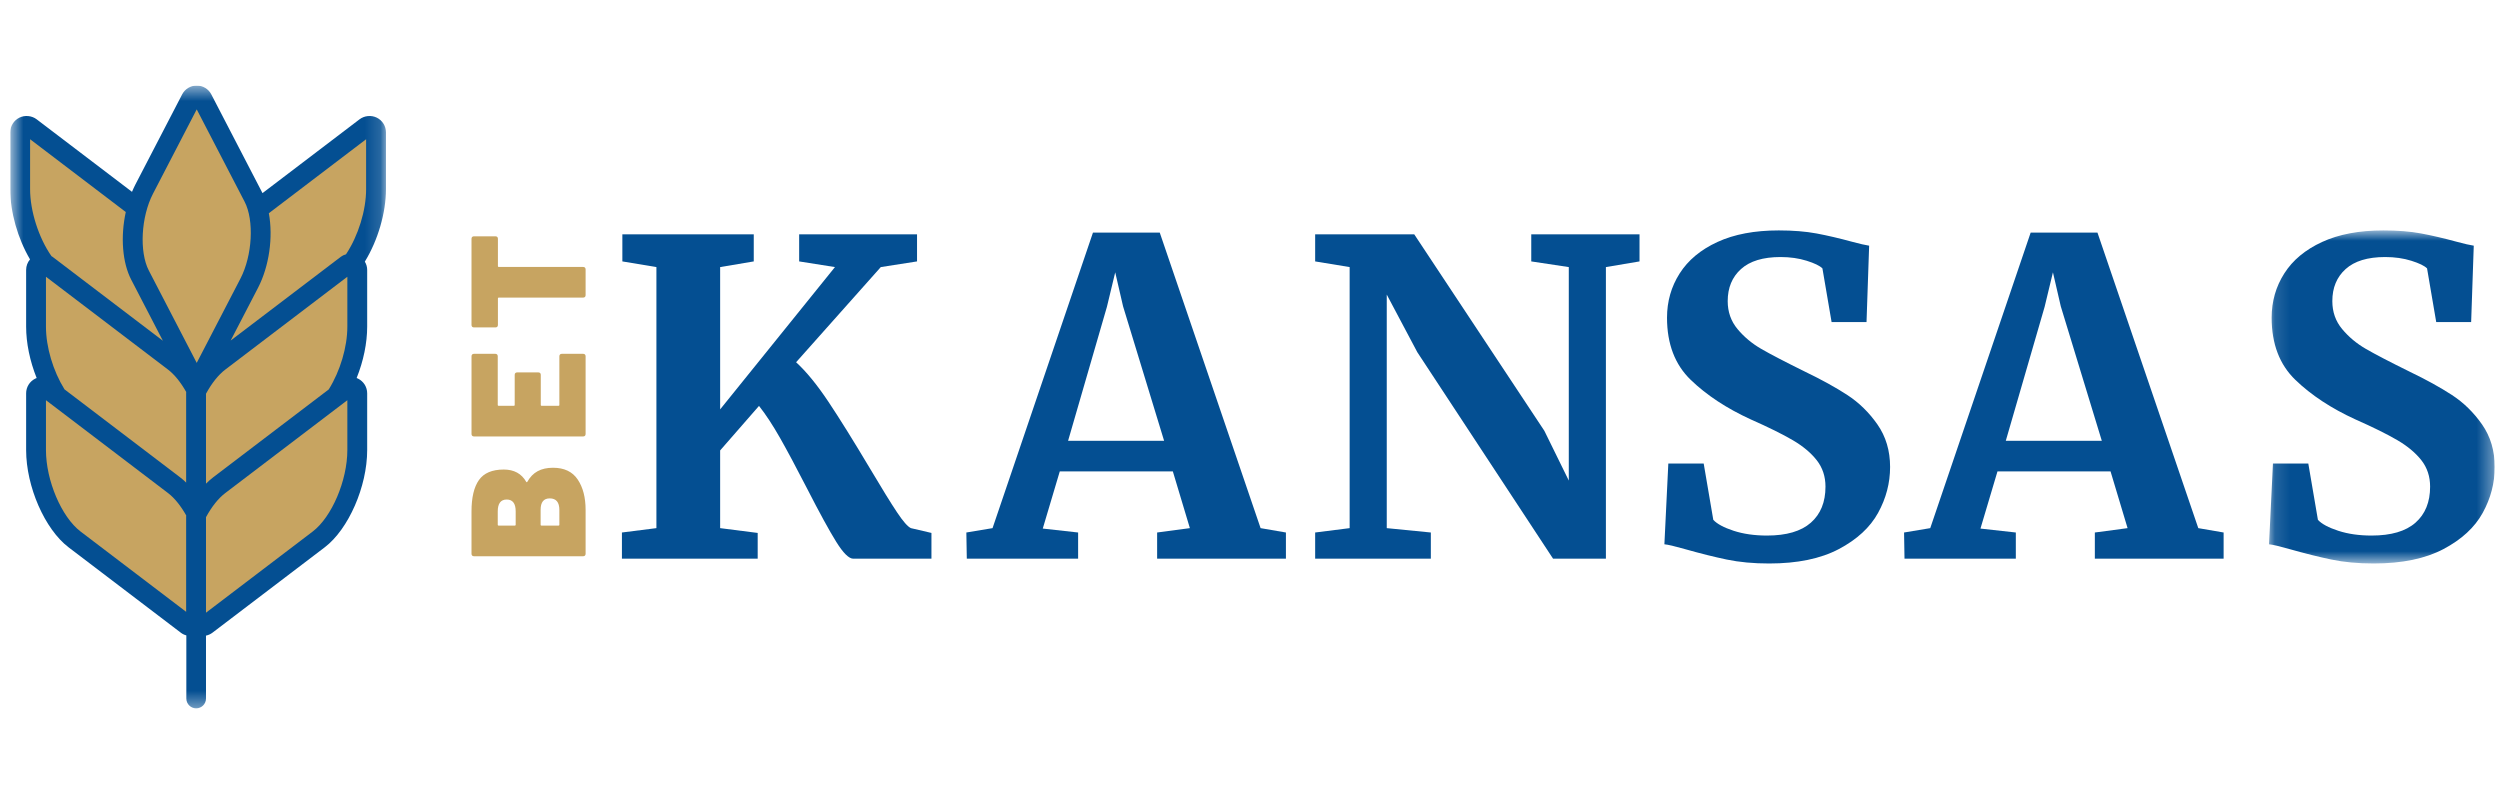 <svg width="161" height="51" viewBox="0 0 161 51" fill="none" xmlns="http://www.w3.org/2000/svg">
<g clip-path="url(#clip0_1_5287)">
<g clip-path="url(#clip1_1_5287)">
<path fill-rule="evenodd" clip-rule="evenodd" d="M35.404 32.096C35.012 32.096 34.816 32.341 34.816 32.83V33.796C34.816 33.831 34.833 33.849 34.868 33.849H35.97C36.005 33.849 36.023 33.831 36.023 33.796V32.841C36.023 32.344 35.816 32.096 35.404 32.096ZM32.108 33.849H33.157C33.192 33.849 33.21 33.831 33.21 33.796V32.935C33.21 32.425 33.017 32.169 32.632 32.169C32.248 32.169 32.055 32.425 32.055 32.935V33.796C32.055 33.831 32.073 33.849 32.108 33.849ZM33.955 31.036C34.13 30.721 34.354 30.49 34.627 30.343C34.9 30.196 35.229 30.123 35.613 30.123C36.334 30.123 36.864 30.374 37.203 30.878C37.543 31.382 37.713 32.036 37.713 32.841V35.664C37.713 35.713 37.699 35.752 37.671 35.78C37.643 35.808 37.604 35.822 37.555 35.822H30.523C30.474 35.822 30.435 35.808 30.407 35.78C30.379 35.752 30.365 35.713 30.365 35.664V32.935C30.365 32.039 30.525 31.366 30.843 30.915C31.162 30.463 31.695 30.238 32.444 30.238C33.108 30.238 33.592 30.504 33.892 31.036C33.913 31.064 33.934 31.064 33.955 31.036Z" fill="#C7A461"/>
<path fill-rule="evenodd" clip-rule="evenodd" d="M32.014 22.828C32.041 22.856 32.055 22.895 32.055 22.943V26.082C32.055 26.117 32.073 26.134 32.108 26.134H33.094C33.13 26.134 33.147 26.117 33.147 26.082V24.14C33.147 24.091 33.161 24.052 33.189 24.024C33.217 23.997 33.256 23.983 33.304 23.983H34.669C34.718 23.983 34.757 23.997 34.784 24.024C34.812 24.052 34.826 24.091 34.826 24.14V26.082C34.826 26.117 34.844 26.134 34.879 26.134H35.971C36.005 26.134 36.023 26.117 36.023 26.082V22.943C36.023 22.895 36.037 22.856 36.065 22.828C36.093 22.8 36.131 22.786 36.18 22.786H37.555C37.604 22.786 37.643 22.8 37.671 22.828C37.699 22.856 37.713 22.895 37.713 22.943V27.95C37.713 27.999 37.699 28.037 37.671 28.065C37.643 28.093 37.604 28.107 37.555 28.107H30.523C30.474 28.107 30.435 28.093 30.408 28.065C30.379 28.037 30.366 27.999 30.366 27.95V22.943C30.366 22.895 30.379 22.856 30.408 22.828C30.435 22.8 30.474 22.786 30.523 22.786H31.898C31.947 22.786 31.985 22.8 32.014 22.828Z" fill="#C7A461"/>
<path fill-rule="evenodd" clip-rule="evenodd" d="M30.407 15.26C30.435 15.232 30.474 15.218 30.523 15.218H31.908C31.957 15.218 31.996 15.232 32.024 15.26C32.052 15.288 32.066 15.327 32.066 15.376V17.139C32.066 17.174 32.083 17.192 32.118 17.192H37.555C37.604 17.192 37.642 17.206 37.671 17.233C37.699 17.262 37.713 17.3 37.713 17.349V19.007C37.713 19.056 37.699 19.095 37.671 19.123C37.642 19.151 37.604 19.165 37.555 19.165H32.118C32.083 19.165 32.066 19.182 32.066 19.218V20.928C32.066 20.977 32.052 21.016 32.024 21.044C31.996 21.072 31.957 21.086 31.908 21.086H30.523C30.474 21.086 30.435 21.072 30.407 21.044C30.379 21.016 30.365 20.977 30.365 20.928V15.376C30.365 15.327 30.379 15.288 30.407 15.26Z" fill="#C7A461"/>
<path fill-rule="evenodd" clip-rule="evenodd" d="M53.856 34.898C53.406 34.176 52.778 33.028 51.972 31.454C51.279 30.105 50.697 29.018 50.229 28.193C49.76 27.368 49.31 26.684 48.88 26.14L46.377 29.008V34.012L48.795 34.321V35.98H40.052V34.293L42.273 34.012V17.2L40.08 16.835V15.091H48.542V16.835L46.377 17.2V26.365L53.771 17.2L51.466 16.835V15.091H59.057V16.835L56.723 17.2L51.269 23.329C51.925 23.929 52.619 24.777 53.35 25.873C54.081 26.97 54.971 28.399 56.021 30.161C56.789 31.454 57.37 32.396 57.764 32.986C58.157 33.577 58.457 33.919 58.663 34.012L59.985 34.321V35.98H54.952C54.671 35.98 54.306 35.62 53.856 34.898Z" fill="#044F92"/>
<path fill-rule="evenodd" clip-rule="evenodd" d="M72.326 19.73L71.82 17.538L71.286 19.758L68.784 28.389H74.969L72.326 19.73ZM70.387 14.979H74.688L81.182 34.012L82.813 34.293V35.98H74.519V34.293L76.628 34.012L75.531 30.357H68.25L67.154 34.04L69.431 34.293V35.98H62.262L62.233 34.293L63.92 34.012L70.387 14.979Z" fill="#044F92"/>
<path fill-rule="evenodd" clip-rule="evenodd" d="M86.917 17.2L84.696 16.835V15.092H91.078L99.456 27.743L101.03 30.948V17.2L98.613 16.835V15.092H105.585V16.835L103.42 17.2V35.98H100.018L91.275 22.682L89.307 18.971V34.012L92.146 34.293V35.98H84.696V34.293L86.917 34.012V17.2Z" fill="#044F92"/>
<path fill-rule="evenodd" clip-rule="evenodd" d="M111.208 36.036C110.401 35.868 109.502 35.643 108.509 35.362C107.852 35.175 107.412 35.071 107.187 35.052L107.44 29.852H109.718L110.336 33.478C110.579 33.741 111.015 33.975 111.643 34.181C112.271 34.387 112.988 34.49 113.794 34.49C115.049 34.49 115.991 34.214 116.619 33.661C117.247 33.108 117.561 32.335 117.561 31.341C117.561 30.686 117.374 30.119 116.999 29.64C116.624 29.162 116.109 28.732 115.453 28.347C114.797 27.963 113.897 27.518 112.754 27.012C111.198 26.3 109.91 25.452 108.888 24.468C107.866 23.484 107.356 22.148 107.356 20.461C107.356 19.412 107.627 18.461 108.171 17.608C108.715 16.755 109.525 16.08 110.603 15.584C111.681 15.087 112.997 14.839 114.553 14.839C115.471 14.839 116.282 14.904 116.985 15.035C117.688 15.167 118.451 15.345 119.276 15.57C119.763 15.701 120.129 15.785 120.373 15.822L120.204 20.743H117.955L117.364 17.284C117.196 17.116 116.858 16.952 116.352 16.793C115.846 16.634 115.284 16.553 114.665 16.553C113.541 16.553 112.693 16.811 112.121 17.327C111.549 17.842 111.264 18.531 111.264 19.393C111.264 20.087 111.475 20.686 111.896 21.192C112.318 21.698 112.829 22.125 113.428 22.471C114.028 22.818 114.975 23.31 116.268 23.948C117.317 24.453 118.217 24.95 118.967 25.438C119.716 25.925 120.363 26.558 120.907 27.335C121.45 28.113 121.722 29.027 121.722 30.076C121.722 31.107 121.464 32.091 120.949 33.028C120.433 33.966 119.59 34.743 118.419 35.362C117.247 35.98 115.752 36.289 113.935 36.289C112.922 36.289 112.013 36.205 111.208 36.036Z" fill="#044F92"/>
<path fill-rule="evenodd" clip-rule="evenodd" d="M132.715 19.73L132.209 17.538L131.674 19.758L129.172 28.389H135.357L132.715 19.73ZM130.775 14.979H135.076L141.57 34.012L143.201 34.293V35.98H134.908V34.293L137.016 34.012L135.919 30.357H128.638L127.542 34.04L129.819 34.293V35.98H122.65L122.622 34.293L124.308 34.012L130.775 14.979Z" fill="#044F92"/>
<mask id="mask0_1_5287" style="mask-type:luminance" maskUnits="userSpaceOnUse" x="146" y="14" width="15" height="23">
<path d="M146.125 14.839H160.66V36.289H146.125V14.839Z" fill="white"/>
</mask>
<g mask="url(#mask0_1_5287)">
<path fill-rule="evenodd" clip-rule="evenodd" d="M150.145 36.036C149.339 35.868 148.44 35.643 147.446 35.362C146.79 35.175 146.35 35.071 146.125 35.052L146.378 29.852H148.655L149.274 33.478C149.517 33.741 149.953 33.975 150.581 34.181C151.209 34.387 151.926 34.49 152.732 34.49C153.987 34.49 154.929 34.214 155.557 33.661C156.185 33.108 156.499 32.335 156.499 31.341C156.499 30.686 156.312 30.119 155.937 29.64C155.561 29.162 155.046 28.732 154.39 28.347C153.734 27.963 152.834 27.518 151.692 27.012C150.136 26.3 148.847 25.452 147.826 24.468C146.804 23.484 146.294 22.148 146.294 20.461C146.294 19.412 146.565 18.461 147.109 17.608C147.652 16.755 148.463 16.08 149.541 15.584C150.618 15.087 151.935 14.839 153.491 14.839C154.409 14.839 155.22 14.904 155.923 15.035C156.625 15.167 157.389 15.345 158.214 15.57C158.701 15.701 159.067 15.785 159.31 15.822L159.142 20.743H156.893L156.302 17.284C156.134 17.116 155.796 16.952 155.29 16.793C154.784 16.634 154.222 16.553 153.603 16.553C152.479 16.553 151.631 16.811 151.059 17.327C150.487 17.842 150.202 18.531 150.202 19.393C150.202 20.087 150.412 20.686 150.834 21.192C151.256 21.698 151.766 22.125 152.366 22.471C152.966 22.818 153.912 23.31 155.206 23.948C156.255 24.453 157.155 24.95 157.905 25.438C158.654 25.925 159.301 26.558 159.845 27.335C160.388 28.113 160.66 29.027 160.66 30.076C160.66 31.107 160.402 32.091 159.887 33.028C159.371 33.966 158.528 34.743 157.356 35.362C156.185 35.98 154.69 36.289 152.872 36.289C151.86 36.289 150.951 36.205 150.145 36.036Z" fill="#044F92"/>
</g>
<mask id="mask1_1_5287" style="mask-type:luminance" maskUnits="userSpaceOnUse" x="0" y="5" width="25" height="41">
<path d="M0.66 5.51H24.856V45.618H0.66V5.51Z" fill="white"/>
</mask>
<g mask="url(#mask1_1_5287)">
<path fill-rule="evenodd" clip-rule="evenodd" d="M24.856 8.526C24.856 8.121 24.63 7.757 24.267 7.577C23.915 7.402 23.468 7.446 23.155 7.683L16.905 12.437C16.899 12.425 16.893 12.413 16.887 12.402L13.609 6.081C13.427 5.729 13.066 5.51 12.669 5.51C12.272 5.51 11.912 5.729 11.729 6.081L8.719 11.883C8.642 12.033 8.569 12.19 8.501 12.354L2.36 7.683C2.048 7.445 1.6 7.402 1.249 7.577C0.886 7.757 0.66 8.121 0.66 8.526V12.182C0.66 13.665 1.134 15.342 1.933 16.704C1.772 16.894 1.683 17.133 1.683 17.382V21.037C1.683 22.088 1.923 23.253 2.361 24.345C2.33 24.356 2.301 24.369 2.271 24.383C1.908 24.564 1.683 24.927 1.683 25.332V28.987C1.683 31.331 2.883 34.081 4.416 35.247L11.649 40.749C11.753 40.828 11.87 40.885 12 40.919V44.986C12 45.334 12.284 45.618 12.633 45.618C12.982 45.618 13.266 45.334 13.266 44.986L13.266 40.934C13.418 40.902 13.563 40.837 13.687 40.742L20.912 35.247C22.446 34.08 23.647 31.33 23.647 28.987V25.332C23.647 24.927 23.421 24.564 23.058 24.383C23.029 24.369 22.999 24.356 22.968 24.344C23.407 23.252 23.647 22.087 23.647 21.037V17.382C23.647 17.195 23.595 17.014 23.496 16.85C24.337 15.479 24.856 13.705 24.856 12.182V8.526Z" fill="#044F92"/>
</g>
<path fill-rule="evenodd" clip-rule="evenodd" d="M13.266 33.307C13.636 32.625 14.065 32.088 14.508 31.752L22.369 25.773V28.987C22.369 30.942 21.368 33.294 20.138 34.23L13.266 39.457V33.307Z" fill="#C7A461"/>
<path fill-rule="evenodd" clip-rule="evenodd" d="M13.735 30.734C13.576 30.854 13.42 30.993 13.266 31.148V25.357C13.636 24.675 14.065 24.138 14.508 23.801L22.369 17.823V21.037C22.369 22.347 21.911 23.892 21.172 25.078L13.735 30.734Z" fill="#C7A461"/>
<path fill-rule="evenodd" clip-rule="evenodd" d="M17.313 13.732L23.578 8.967V12.182C23.578 13.552 23.071 15.188 22.283 16.377C22.152 16.413 22.041 16.467 21.947 16.539L14.854 21.932L16.619 18.531C17.332 17.155 17.6 15.287 17.313 13.732Z" fill="#C7A461"/>
<path fill-rule="evenodd" clip-rule="evenodd" d="M15.484 17.942L12.669 23.37L9.585 17.424C8.961 16.223 9.084 13.955 9.854 12.472L12.669 7.044L15.753 12.99C16.377 14.192 16.254 16.459 15.484 17.942Z" fill="#C7A461"/>
<path fill-rule="evenodd" clip-rule="evenodd" d="M2.96 25.773L10.82 31.752C11.229 32.062 11.633 32.56 11.992 33.193C11.99 33.212 11.988 33.232 11.988 33.252V39.401L5.189 34.23C3.96 33.295 2.96 30.943 2.96 28.987V25.773Z" fill="#C7A461"/>
<path fill-rule="evenodd" clip-rule="evenodd" d="M8.451 18.013L10.49 21.945L3.382 16.538C3.36 16.521 3.337 16.509 3.315 16.498C2.49 15.316 1.938 13.59 1.938 12.182V8.967L8.1 13.654C7.751 15.259 7.882 16.918 8.451 18.013Z" fill="#C7A461"/>
<path fill-rule="evenodd" clip-rule="evenodd" d="M11.988 25.302V31.079C11.855 30.948 11.723 30.833 11.593 30.735L4.155 25.076C3.417 23.89 2.96 22.346 2.96 21.037V17.823L10.82 23.801C11.229 24.112 11.633 24.609 11.992 25.243C11.99 25.262 11.988 25.282 11.988 25.302Z" fill="#C7A461"/>
</g>
</g>
<defs>
<clipPath id="clip0_1_5287">
<rect width="160" height="50" fill="white" transform="translate(0.66 0.59)"/>
</clipPath>
<clipPath id="clip1_1_5287">
<rect width="160" height="40.16" fill="white" transform="translate(0.66 5.51)"/>
</clipPath>
</defs>
</svg>
